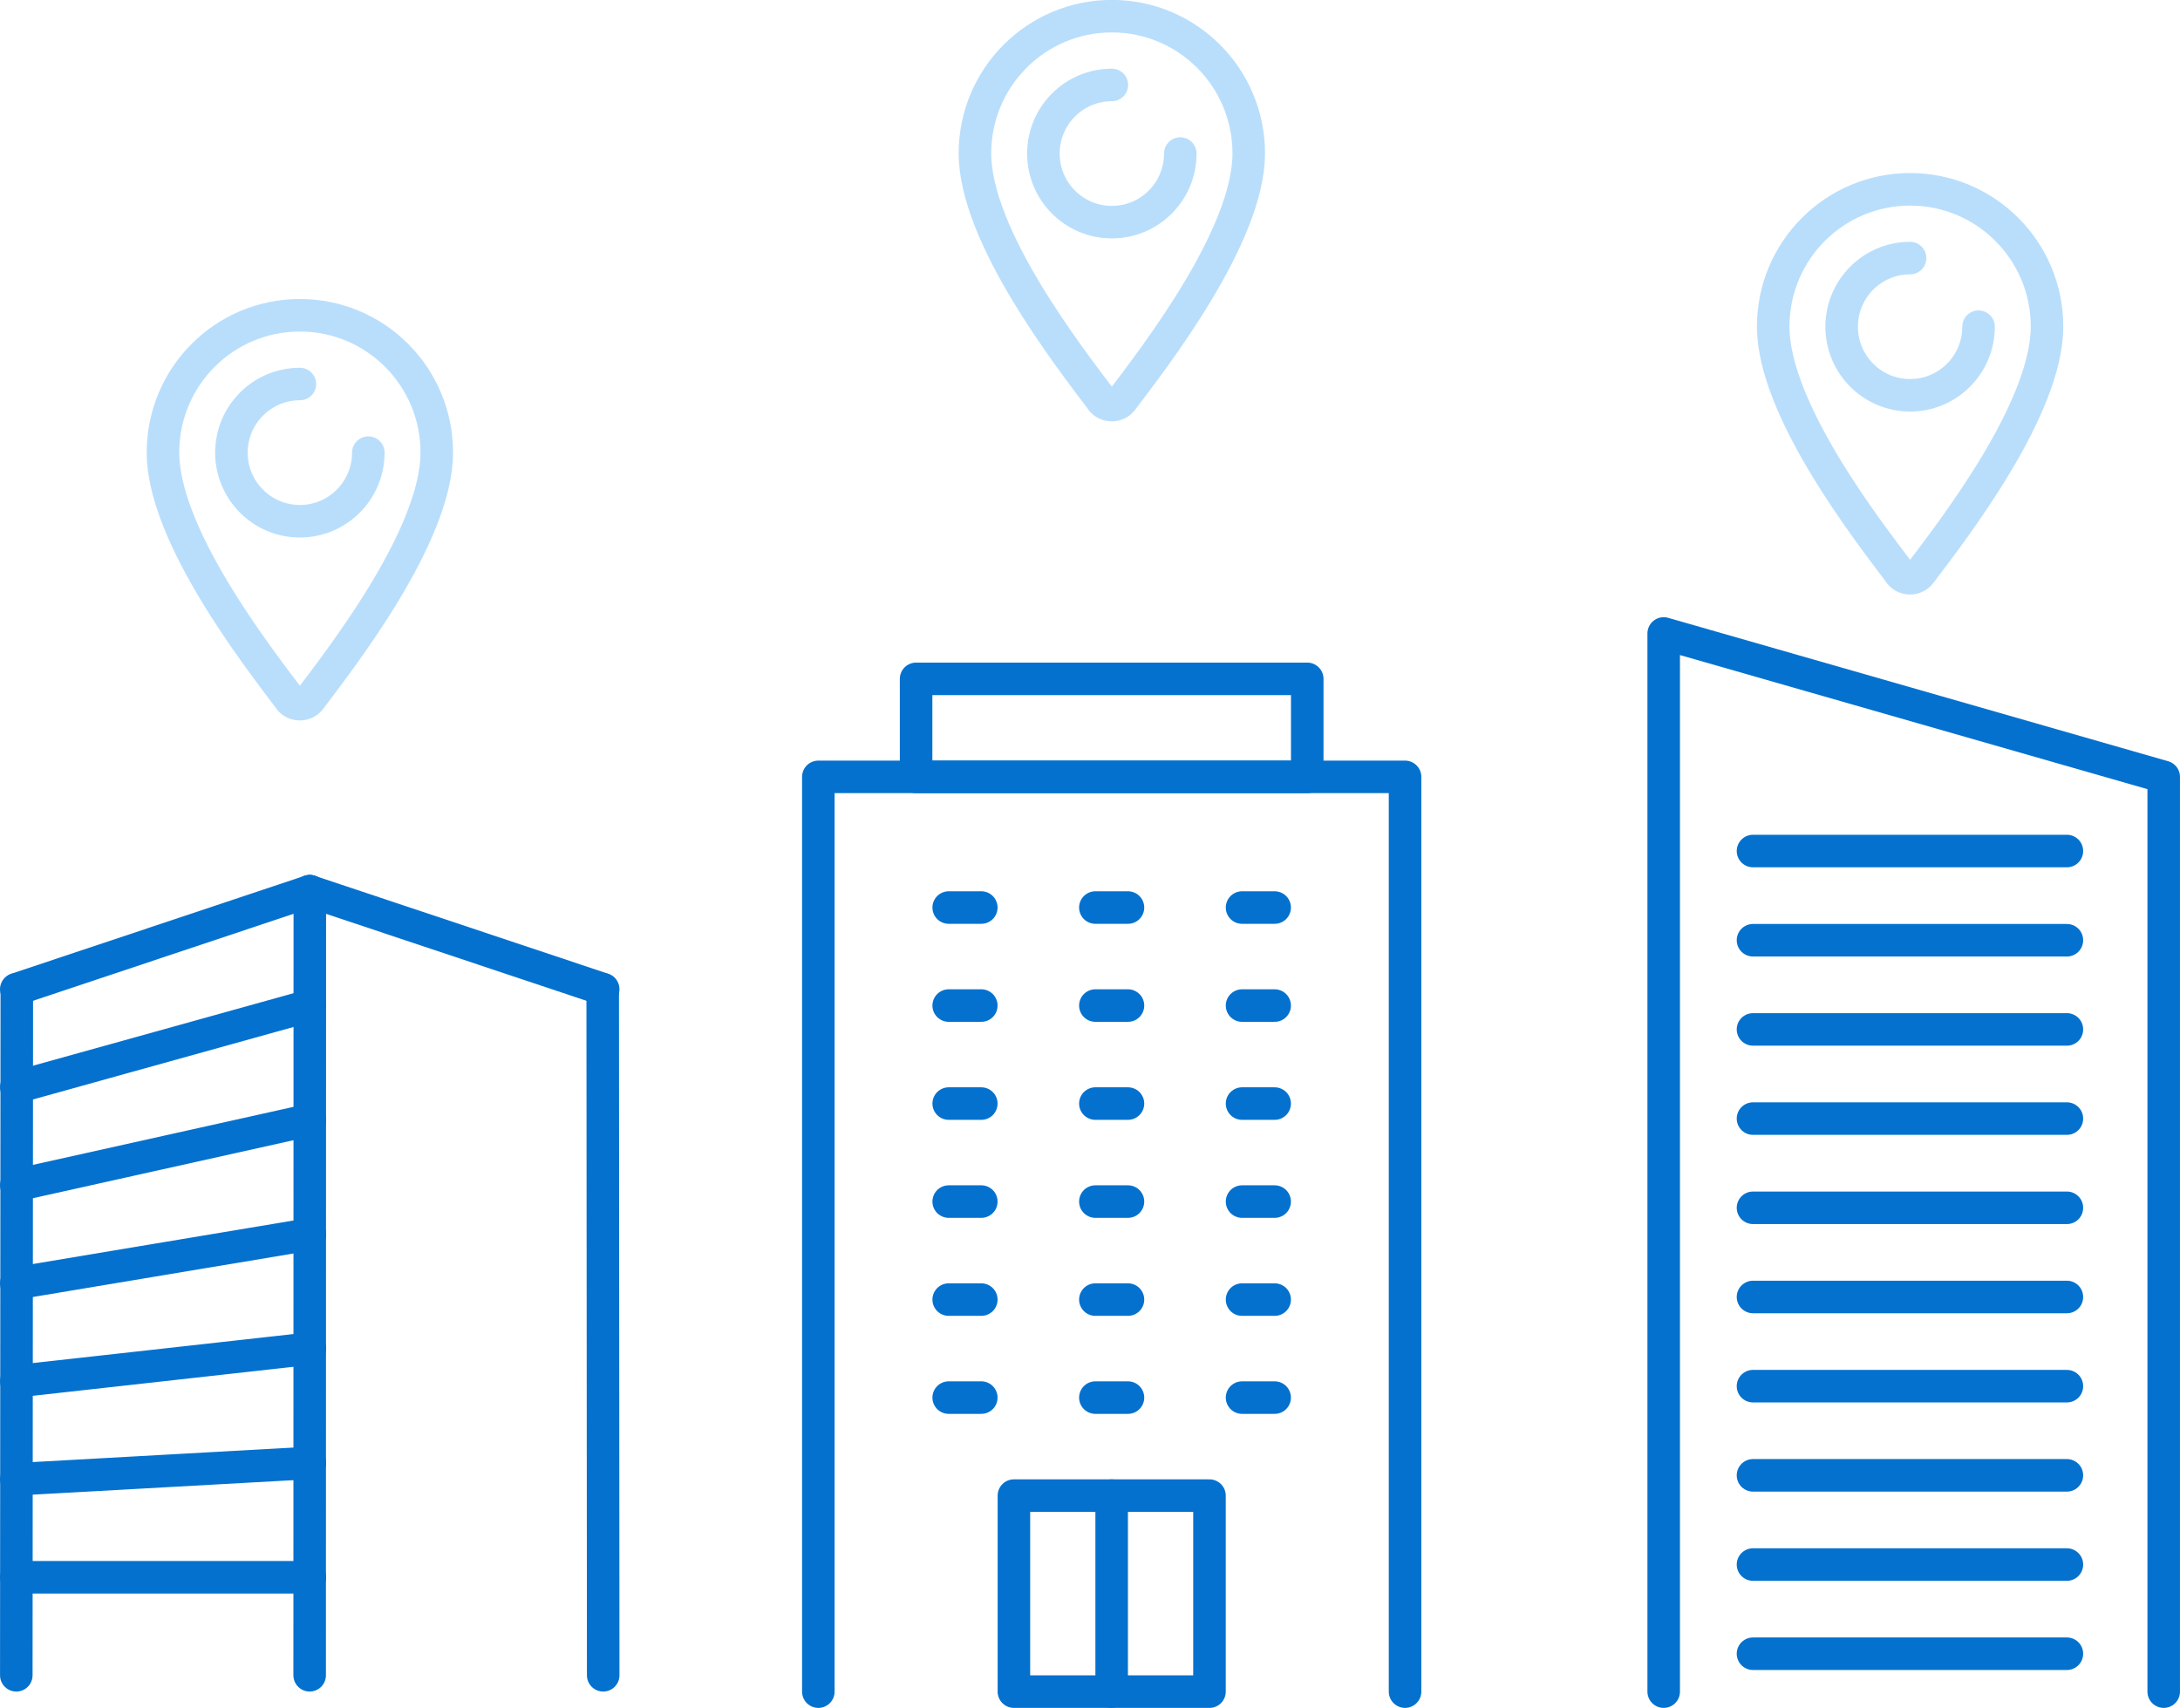 <?xml version="1.0" encoding="UTF-8"?>
<svg xmlns="http://www.w3.org/2000/svg" width="268" height="210" viewBox="0 0 268 210" fill="none">
  <g clip-path="url(#clip0_1196_7367)">
    <path d="M100.602 207.991V95.519H172.731V207.991" stroke="#0471CE" stroke-width="4" stroke-linecap="round" stroke-linejoin="round"></path>
    <path d="M148.688 183.891H124.645V207.992H148.688V183.891Z" stroke="#0471CE" stroke-width="4" stroke-linecap="round" stroke-linejoin="round"></path>
    <path d="M116.629 135.688H120.636" stroke="#0471CE" stroke-width="4" stroke-linecap="round" stroke-linejoin="round"></path>
    <path d="M134.66 135.688H138.667" stroke="#0471CE" stroke-width="4" stroke-linecap="round" stroke-linejoin="round"></path>
    <path d="M152.693 135.688H156.701" stroke="#0471CE" stroke-width="4" stroke-linecap="round" stroke-linejoin="round"></path>
    <path d="M116.629 159.789H120.636" stroke="#0471CE" stroke-width="4" stroke-linecap="round" stroke-linejoin="round"></path>
    <path d="M134.66 159.789H138.667" stroke="#0471CE" stroke-width="4" stroke-linecap="round" stroke-linejoin="round"></path>
    <path d="M152.693 159.789H156.701" stroke="#0471CE" stroke-width="4" stroke-linecap="round" stroke-linejoin="round"></path>
    <path d="M116.629 111.586H120.636" stroke="#0471CE" stroke-width="4" stroke-linecap="round" stroke-linejoin="round"></path>
    <path d="M134.66 111.586H138.667" stroke="#0471CE" stroke-width="4" stroke-linecap="round" stroke-linejoin="round"></path>
    <path d="M152.693 111.586H156.701" stroke="#0471CE" stroke-width="4" stroke-linecap="round" stroke-linejoin="round"></path>
    <path d="M116.629 123.637H120.636" stroke="#0471CE" stroke-width="4" stroke-linecap="round" stroke-linejoin="round"></path>
    <path d="M134.66 123.637H138.667" stroke="#0471CE" stroke-width="4" stroke-linecap="round" stroke-linejoin="round"></path>
    <path d="M152.693 123.637H156.701" stroke="#0471CE" stroke-width="4" stroke-linecap="round" stroke-linejoin="round"></path>
    <path d="M116.629 147.738H120.636" stroke="#0471CE" stroke-width="4" stroke-linecap="round" stroke-linejoin="round"></path>
    <path d="M134.66 147.738H138.667" stroke="#0471CE" stroke-width="4" stroke-linecap="round" stroke-linejoin="round"></path>
    <path d="M152.693 147.738H156.701" stroke="#0471CE" stroke-width="4" stroke-linecap="round" stroke-linejoin="round"></path>
    <path d="M160.707 83.469H112.621V95.519H160.707V83.469Z" stroke="#0471CE" stroke-width="4" stroke-linecap="round" stroke-linejoin="round"></path>
    <path d="M136.664 183.891V207.992" stroke="#0471CE" stroke-width="4" stroke-linecap="round" stroke-linejoin="round"></path>
    <path d="M116.629 171.84H120.636" stroke="#0471CE" stroke-width="4" stroke-linecap="round" stroke-linejoin="round"></path>
    <path d="M134.66 171.84H138.667" stroke="#0471CE" stroke-width="4" stroke-linecap="round" stroke-linejoin="round"></path>
    <path d="M152.693 171.84H156.701" stroke="#0471CE" stroke-width="4" stroke-linecap="round" stroke-linejoin="round"></path>
    <path d="M38.088 109.578L38.068 205.982" stroke="#0471CE" stroke-width="4" stroke-linecap="round" stroke-linejoin="round"></path>
    <path d="M2.004 205.982L2.064 121.629" stroke="#0471CE" stroke-width="4" stroke-linecap="round" stroke-linejoin="round"></path>
    <path d="M74.154 205.982L74.094 121.629" stroke="#0471CE" stroke-width="4" stroke-linecap="round" stroke-linejoin="round"></path>
    <path d="M2.004 193.934H38.089" stroke="#0471CE" stroke-width="4" stroke-linecap="round" stroke-linejoin="round"></path>
    <path d="M2.004 181.883L38.089 179.875" stroke="#0471CE" stroke-width="4" stroke-linecap="round" stroke-linejoin="round"></path>
    <path d="M2.004 169.833L38.089 165.816" stroke="#0471CE" stroke-width="4" stroke-linecap="round" stroke-linejoin="round"></path>
    <path d="M2.004 157.783L38.089 151.758" stroke="#0471CE" stroke-width="4" stroke-linecap="round" stroke-linejoin="round"></path>
    <path d="M2.004 145.729L38.089 137.695" stroke="#0471CE" stroke-width="4" stroke-linecap="round" stroke-linejoin="round"></path>
    <path d="M2.004 133.679L38.089 123.637" stroke="#0471CE" stroke-width="4" stroke-linecap="round" stroke-linejoin="round"></path>
    <path d="M2.004 121.629L38.089 109.578" stroke="#0471CE" stroke-width="4" stroke-linecap="round" stroke-linejoin="round"></path>
    <path d="M74.153 121.629L38.068 109.578" stroke="#0471CE" stroke-width="4" stroke-linecap="round" stroke-linejoin="round"></path>
    <path d="M204.527 207.992V77.887L265.997 95.521V207.992" stroke="#0471CE" stroke-width="4" stroke-linecap="round" stroke-linejoin="round"></path>
    <path d="M215.506 104.637H254.095" stroke="#0471CE" stroke-width="4" stroke-linecap="round" stroke-linejoin="round"></path>
    <path d="M215.506 115.605H254.095" stroke="#0471CE" stroke-width="4" stroke-linecap="round" stroke-linejoin="round"></path>
    <path d="M215.506 126.57H254.095" stroke="#0471CE" stroke-width="4" stroke-linecap="round" stroke-linejoin="round"></path>
    <path d="M215.506 137.535H254.095" stroke="#0471CE" stroke-width="4" stroke-linecap="round" stroke-linejoin="round"></path>
    <path d="M215.506 148.504H254.095" stroke="#0471CE" stroke-width="4" stroke-linecap="round" stroke-linejoin="round"></path>
    <path d="M215.506 159.469H254.095" stroke="#0471CE" stroke-width="4" stroke-linecap="round" stroke-linejoin="round"></path>
    <path d="M215.506 170.434H254.095" stroke="#0471CE" stroke-width="4" stroke-linecap="round" stroke-linejoin="round"></path>
    <path d="M215.506 181.398H254.095" stroke="#0471CE" stroke-width="4" stroke-linecap="round" stroke-linejoin="round"></path>
    <path d="M215.506 192.367H254.095" stroke="#0471CE" stroke-width="4" stroke-linecap="round" stroke-linejoin="round"></path>
    <path d="M215.506 203.332H254.095" stroke="#0471CE" stroke-width="4" stroke-linecap="round" stroke-linejoin="round"></path>
    <path d="M45.28 55.653C45.28 60.312 41.514 64.088 36.865 64.088C32.217 64.088 28.45 60.312 28.45 55.653C28.45 50.993 32.217 47.217 36.865 47.217M35.603 85.98C35.904 86.361 36.344 86.582 36.865 86.582C37.386 86.582 37.827 86.341 38.128 85.96C42.035 80.778 53.695 65.815 53.695 55.632C53.695 46.313 46.162 38.762 36.865 38.762C27.569 38.762 20.035 46.313 20.035 55.632C20.035 65.835 31.696 80.778 35.603 85.96V85.98Z" stroke="#B9DEFC" stroke-width="4" stroke-linecap="round" stroke-linejoin="round"></path>
    <path d="M243.235 40.168C243.235 44.828 239.469 48.603 234.82 48.603C230.172 48.603 226.405 44.828 226.405 40.168C226.405 35.509 230.172 31.733 234.82 31.733M233.558 70.495C233.859 70.877 234.299 71.098 234.82 71.098C235.341 71.098 235.782 70.857 236.083 70.475C239.99 65.293 251.651 50.331 251.651 40.148C251.651 30.829 244.117 23.277 234.82 23.277C225.524 23.277 217.99 30.829 217.99 40.148C217.99 50.351 229.651 65.293 233.558 70.475V70.495Z" stroke="#B9DEFC" stroke-width="4" stroke-linecap="round" stroke-linejoin="round"></path>
    <path d="M145.101 18.879C145.101 23.539 141.334 27.314 136.686 27.314C132.037 27.314 128.271 23.539 128.271 18.879C128.271 14.22 132.037 10.444 136.686 10.444M135.423 49.206C135.724 49.588 136.165 49.809 136.686 49.809C137.207 49.809 137.647 49.568 137.948 49.186C141.855 44.004 153.516 29.042 153.516 18.859C153.516 9.54 145.982 1.988 136.686 1.988C127.389 1.988 119.855 9.54 119.855 18.859C119.855 29.062 131.516 44.004 135.423 49.186V49.206Z" stroke="#B9DEFC" stroke-width="4" stroke-linecap="round" stroke-linejoin="round"></path>
  </g>
  <defs>
    <clipPath id="clip0_1196_7367">
      <rect width="268" height="210" fill="white"></rect>
    </clipPath>
  </defs>
</svg>
